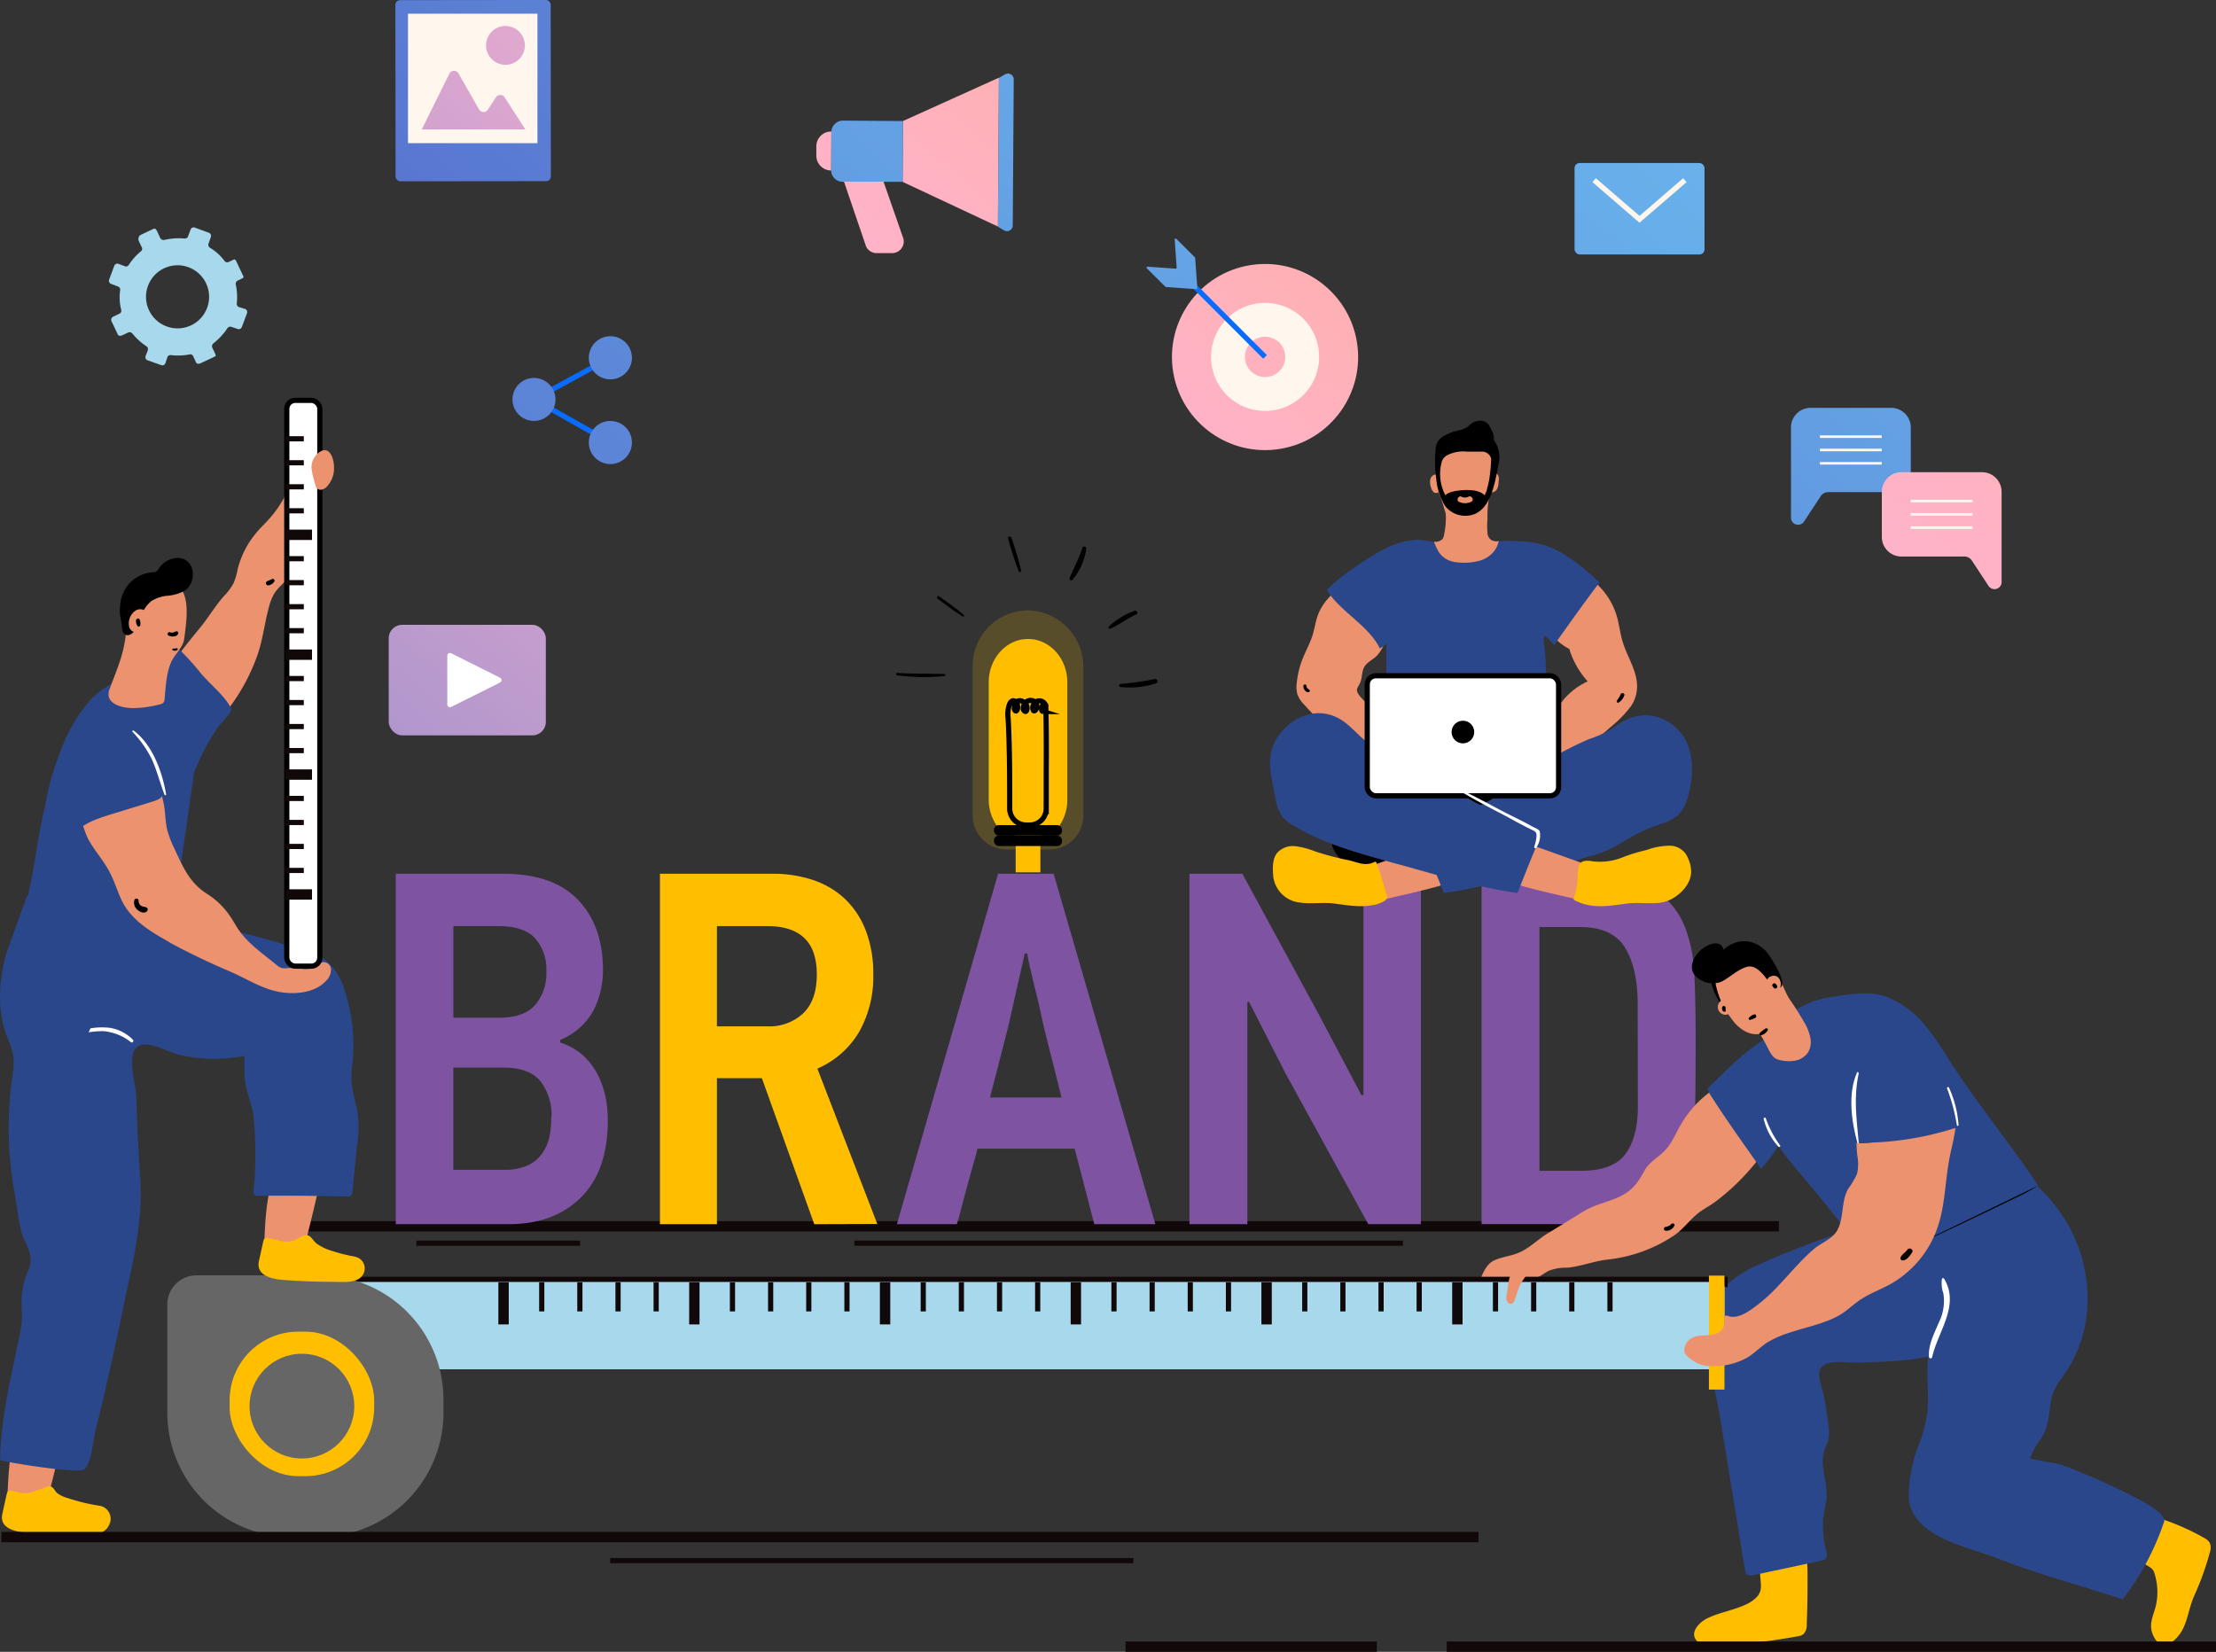<svg xmlns="http://www.w3.org/2000/svg" xmlns:xlink="http://www.w3.org/1999/xlink" viewBox="0 0 427.79 318.93"><rect x="0" y="0" width="427.79" height="318.93" fill="#333333" stroke="none"/><defs><style>.cls-1,.cls-12,.cls-23,.cls-30,.cls-35,.cls-4,.cls-6{fill:none;}.cls-1,.cls-4{stroke:#110809;}.cls-1,.cls-12,.cls-23,.cls-30,.cls-35,.cls-4,.cls-6,.cls-9{stroke-miterlimit:10;}.cls-1{stroke-width:2px;}.cls-2{fill:#ffbf00;}.cls-3{fill:#2b478b;}.cls-5{fill:#ffc200;opacity:0.18;}.cls-6,.cls-9{stroke:#000;}.cls-7{fill:#7e53a2;}.cls-8{fill:#ed926e;}.cls-10,.cls-9{fill:#fff;}.cls-11{fill:#a7d8eb;}.cls-12{stroke:#ffbf00;stroke-width:3px;}.cls-13{fill:#666;}.cls-14{fill:url(#Gradiente_sem_nome_69);}.cls-15{fill:#fff7ed;}.cls-16{fill:url(#Gradiente_sem_nome_44);}.cls-17{fill:url(#Gradiente_sem_nome_44-2);}.cls-18{fill:url(#Gradiente_sem_nome_69-2);}.cls-19{fill:url(#Gradiente_sem_nome_44-3);}.cls-20{fill:url(#Gradiente_sem_nome_69-3);}.cls-21{fill:url(#Gradiente_sem_nome_44-4);}.cls-22{fill:url(#Gradiente_sem_nome_44-5);}.cls-23{stroke:#086cff;}.cls-24{fill:url(#Gradiente_sem_nome_69-4);}.cls-25{fill:url(#Gradiente_sem_nome_69-5);}.cls-26{fill:url(#Gradiente_sem_nome_69-6);}.cls-27{fill:url(#Gradiente_sem_nome_44-6);}.cls-28{fill:url(#Gradiente_sem_nome_69-7);}.cls-29{fill:#ff7143;}.cls-30,.cls-35{stroke:#fff7ed;}.cls-31{fill:url(#Gradiente_sem_nome_44-7);}.cls-32{fill:url(#Gradiente_sem_nome_44-8);}.cls-33{fill:url(#Gradiente_sem_nome_69-8);}.cls-34{fill:url(#Gradiente_sem_nome_69-9);}.cls-35{stroke-width:0.5px;}.cls-36{fill:url(#Gradiente_sem_nome_44-9);}</style><linearGradient id="Gradiente_sem_nome_69" x1="-91.68" y1="348.16" x2="315.2" y2="-117.27" gradientTransform="translate(0.09 -0.13) rotate(0.06)" gradientUnits="userSpaceOnUse"><stop offset="0" stop-color="#4328ad"/><stop offset="0.65" stop-color="#5e8bda"/><stop offset="1" stop-color="#6bbcf0"/></linearGradient><linearGradient id="Gradiente_sem_nome_44" x1="-41.81" y1="296.07" x2="320.45" y2="-117.94" gradientUnits="userSpaceOnUse"><stop offset="0" stop-color="#3567c6"/><stop offset="0.08" stop-color="#5272c8"/><stop offset="0.45" stop-color="#cda1ce"/><stop offset="0.62" stop-color="#ffb4d1"/><stop offset="0.7" stop-color="#ffb4ce"/><stop offset="0.76" stop-color="#ffb2c4"/><stop offset="0.82" stop-color="#ffb0b3"/><stop offset="0.87" stop-color="#ffae9b"/><stop offset="0.92" stop-color="#ffaa7c"/><stop offset="0.97" stop-color="#ffa656"/><stop offset="1" stop-color="#ffa340"/></linearGradient><linearGradient id="Gradiente_sem_nome_44-2" x1="-45.16" y1="293.14" x2="317.1" y2="-120.87" xlink:href="#Gradiente_sem_nome_44"/><linearGradient id="Gradiente_sem_nome_69-2" x1="-95.06" y1="481.61" x2="305.64" y2="23.24" gradientTransform="matrix(1, 0, 0, 1, 0, 0)" xlink:href="#Gradiente_sem_nome_69"/><linearGradient id="Gradiente_sem_nome_44-3" x1="-96.87" y1="353.96" x2="265.39" y2="-60.06" xlink:href="#Gradiente_sem_nome_44"/><linearGradient id="Gradiente_sem_nome_69-3" x1="-110.03" y1="468.52" x2="290.67" y2="10.16" gradientTransform="matrix(1, 0, 0, 1, 0, 0)" xlink:href="#Gradiente_sem_nome_69"/><linearGradient id="Gradiente_sem_nome_44-4" x1="-59.85" y1="423.66" x2="302.41" y2="9.65" xlink:href="#Gradiente_sem_nome_44"/><linearGradient id="Gradiente_sem_nome_44-5" x1="-70.86" y1="414.02" x2="291.4" y2="0.02" xlink:href="#Gradiente_sem_nome_44"/><linearGradient id="Gradiente_sem_nome_69-4" x1="-93.45" y1="432.05" x2="307.26" y2="-26.32" gradientTransform="matrix(1, 0, 0, 1, 0, 0)" xlink:href="#Gradiente_sem_nome_69"/><linearGradient id="Gradiente_sem_nome_69-5" x1="-85.34" y1="439.14" x2="315.36" y2="-19.23" gradientTransform="matrix(1, 0, 0, 1, 0, 0)" xlink:href="#Gradiente_sem_nome_69"/><linearGradient id="Gradiente_sem_nome_69-6" x1="-139.42" y1="354.52" x2="261.28" y2="-103.85" gradientTransform="matrix(1, 0, 0, 1, 0, 0)" xlink:href="#Gradiente_sem_nome_69"/><linearGradient id="Gradiente_sem_nome_44-6" x1="-61.59" y1="304.79" x2="322.74" y2="-134.44" xlink:href="#Gradiente_sem_nome_44"/><linearGradient id="Gradiente_sem_nome_69-7" x1="-12.55" y1="538.01" x2="398.73" y2="67.53" gradientTransform="translate(716.21 228.02) rotate(-180)" xlink:href="#Gradiente_sem_nome_69"/><linearGradient id="Gradiente_sem_nome_44-7" x1="2.23" y1="466.73" x2="364.49" y2="52.72" gradientTransform="translate(26.63 -44.06) rotate(9.24)" xlink:href="#Gradiente_sem_nome_44"/><linearGradient id="Gradiente_sem_nome_44-8" x1="2.23" y1="466.73" x2="364.49" y2="52.72" xlink:href="#Gradiente_sem_nome_44"/><linearGradient id="Gradiente_sem_nome_69-8" x1="-59.3" y1="501.61" x2="341.41" y2="43.23" gradientTransform="matrix(1, 0, 0, 1, 0, 0)" xlink:href="#Gradiente_sem_nome_69"/><linearGradient id="Gradiente_sem_nome_69-9" x1="84.27" y1="520.51" x2="484.97" y2="62.14" gradientTransform="matrix(1, 0, 0, 1, 0, 0)" xlink:href="#Gradiente_sem_nome_69"/><linearGradient id="Gradiente_sem_nome_44-9" x1="146.05" y1="485.95" x2="508.31" y2="71.94" xlink:href="#Gradiente_sem_nome_44"/></defs><title>our_expert</title><g id="OBJEKTS"><line class="cls-1" x1="58.28" y1="236.77" x2="343.42" y2="236.77"/><path class="cls-2" d="M381.54,380.07a2.9,2.9,0,0,1-.61,1.77,6.3,6.3,0,0,1-2.32,1.67c-2.34,1.1-5,1.51-7.3,2.59-1.48.69-3.64,2.68-2.19,4.37,1,1.18,3.54,1.07,4.92,1a138.85,138.85,0,0,0,14.49-1.81,2.46,2.46,0,0,0,1.24-.46,2.59,2.59,0,0,0,.62-1.91c.13-3.45.17-6.91.14-10.36s-.84-4.73-4.16-5.8a4.16,4.16,0,0,0-3.4,0,3.48,3.48,0,0,0-1.41,2.31,16.2,16.2,0,0,0-.16,4.4C381.44,378.6,381.56,379.36,381.54,380.07Z" transform="translate(-41.6 -73.71)"/><path class="cls-3" d="M434.11,309.9c-.23-2.07-2.49-2.94-4.3-3.8A21.73,21.73,0,0,0,416,304.47c-5.37,1.18-10,4.35-15.17,6a176.25,176.25,0,0,0-20.5,7.75A21.7,21.7,0,0,0,374.7,322c-1.82,1.69-3.3,3.45-3.74,6-.54,3.19.09,6.48.72,9.6.71,3.49,1.52,7,2.1,10.52L378.49,377a1.11,1.11,0,0,0,1.33.9l13.61-2.92a1.11,1.11,0,0,0,.84-1.33,19.57,19.57,0,0,1-.71-6.87c.17-1.37.58-2.7.65-4.07.15-3-1.33-6-.46-8.87.25-.79.66-1.52.83-2.33a7.89,7.89,0,0,0,0-2.61c-.23-1.84-.52-3.68-.85-5.5-.26-1.37-1.11-3.35-.92-4.73.4-2.81,5.11-1.82,7.18-1.88,2.65-.07,5.31-.13,8-.36a37.68,37.68,0,0,0,15.34-4.24c2.61-1.45,4-4.75,5.31-7.29a61.48,61.48,0,0,0,3.87-9.7C433,313.57,434.3,311.63,434.11,309.9Z" transform="translate(-41.6 -73.71)"/><line class="cls-4" x1="164.94" y1="240.03" x2="270.82" y2="240.03"/><line class="cls-4" x1="80.38" y1="240.03" x2="111.98" y2="240.03"/><path class="cls-5" d="M244.11,237.72a6.56,6.56,0,0,0,6.63-6.39V202.64a10.93,10.93,0,0,0-10.51-11.07,10.69,10.69,0,0,0-10.86,10.68v29.08a6.56,6.56,0,0,0,6.63,6.39Z" transform="translate(-41.6 -73.71)"/><path class="cls-2" d="M246.09,233.17a8.88,8.88,0,0,0,1.55-5V205.44c0-4.62-3.4-8.36-7.58-8.36s-7.59,3.74-7.59,8.36v22.68a8.81,8.81,0,0,0,1.56,5Z" transform="translate(-41.6 -73.71)"/><path class="cls-6" d="M240.42,233h-.73a3.17,3.17,0,0,1-3.17-3.17c0-5.82,0-11.61-.3-17.41a5.67,5.67,0,0,1,.3-2.81c.14-.3.4-.61.73-.6a.78.78,0,0,1,.61.46,1.58,1.58,0,0,1,.11,1.26.42.42,0,0,1-.18.23c-.25.1-.39-.3-.37-.57a2.22,2.22,0,0,1,.18-.81c.61-1.17,2.06-.36,2.25.61.08.46-.12,1.28-.6.67-.3-.37.06-1.22.34-1.5a1.34,1.34,0,0,1,1.72-.19,1.16,1.16,0,0,1,.17,1.66c-.09.09-.24.17-.34.09a.25.25,0,0,1-.08-.12,1.34,1.34,0,0,1,.67-1.66,1.22,1.22,0,0,1,1.67.69,1.28,1.28,0,0,1-.08,1c-.07.14-.21.28-.36.26a.4.4,0,0,1-.28-.38,1.11,1.11,0,0,1,.26-.87.36.36,0,0,1,.34-.16.3.3,0,0,1,.21.2.93.93,0,0,1,0,.29c.11,4.26.11,8.54.08,12.81,0,2.27,0,4.55,0,6.82A3.17,3.17,0,0,1,240.42,233Z" transform="translate(-41.6 -73.71)"/><rect class="cls-2" x="196.07" y="160.11" width="4.77" height="8.32"/><rect x="191.88" y="159.31" width="13.14" height="2.02" rx="0.93"/><rect x="191.88" y="161.33" width="13.14" height="2.02" rx="0.93"/><path class="cls-7" d="M158.93,290.05q0,9.72-5.2,14.87t-13.95,5.15H118V242.41h20.71q9.63,0,14.44,5T158,260.88a17.31,17.31,0,0,1-1.8,7.87,12.76,12.76,0,0,1-6.46,5.74V275a12,12,0,0,1,4.18,2.28,13,13,0,0,1,2.87,3.55,17.22,17.22,0,0,1,1.65,4.42A22.38,22.38,0,0,1,158.93,290.05Zm-11.86-28.78a9,9,0,0,0-2.19-6.42q-2.17-2.32-7-2.33h-8.76v17.69h8.85c3.18,0,5.5-.82,6.95-2.48A9.38,9.38,0,0,0,147.07,261.27Zm1,28.14a10.65,10.65,0,0,0-2.14-6.93c-1.42-1.76-3.79-2.64-7.09-2.64h-9.73v19.73h9.82a10.8,10.8,0,0,0,4.38-.78,7,7,0,0,0,2.82-2.19,8.89,8.89,0,0,0,1.51-3.28A17.1,17.1,0,0,0,148,289.41Z" transform="translate(-41.6 -73.71)"/><path class="cls-2" d="M198.79,310.07l-10.11-28.19H180v28.19H169V242.41h21.77a24.17,24.17,0,0,1,7.78,1.21,16.53,16.53,0,0,1,6.17,3.65,16.7,16.7,0,0,1,4,6.07,22.87,22.87,0,0,1,1.46,8.51,21.64,21.64,0,0,1-2.72,11.08,17.34,17.34,0,0,1-8.07,7.1l11.57,30Zm.49-48.22q0-4.75-2.43-7.05c-1.62-1.52-4-2.28-7-2.28H180v19.35h9.72a9.51,9.51,0,0,0,6.95-2.53C198.42,267.65,199.28,265.16,199.28,261.85Z" transform="translate(-41.6 -73.71)"/><path class="cls-7" d="M249.06,295.49H230.29c-.13.58-.39,1.56-.77,2.92s-.8,2.82-1.22,4.37-.81,3-1.17,4.38-.63,2.33-.82,2.91H214.74l19.54-67.66H245l19.64,67.66H252.85ZM236.22,272l-3.5,13.61h13.81l-3.4-13.51c-.13-.58-.34-1.56-.64-2.92s-.61-2.78-1-4.28-.69-2.89-1-4.22a25.82,25.82,0,0,1-.58-2.87h-.49Z" transform="translate(-41.6 -73.71)"/><path class="cls-7" d="M305.74,310.07,289.79,281l-7.09-13.9-.3.1v42.87H271.22V242.41h10.21l15,27.61,8,15.16.38-.09V242.41h11.09v67.66Z" transform="translate(-41.6 -73.71)"/><path class="cls-7" d="M348.32,242.41A25.07,25.07,0,0,1,360,244.93a15,15,0,0,1,7.09,8.37,28.89,28.89,0,0,1,1.61,8.89q.24,5.3.24,12,0,8.26-.1,14.14a30.21,30.21,0,0,1-1.65,10.07,17,17,0,0,1-3.3,5.64,16.16,16.16,0,0,1-4.67,3.55,21.87,21.87,0,0,1-5.74,1.89,34.58,34.58,0,0,1-6.41.58H327.61V242.41Zm9.43,25.18q0-6.9-2.43-10.89t-8.65-4h-7.88v47.06h8q6.23,0,8.61-3.26t2.38-9.09Z" transform="translate(-41.6 -73.71)"/><path class="cls-8" d="M344.78,318.4c2.48-.35,4.82-1.26,7.27-1.51a28.5,28.5,0,0,0,12.84-4.72c1.62-1.16,2.77-2.73,4.26-4,1.12-.95,2.52-1.61,3.71-2.52a44.15,44.15,0,0,0,8-7.87,18.9,18.9,0,0,0,3.94-10.49,7.78,7.78,0,0,0-.78-4.37c-2.07-3.6-6.79-1.51-9.62-.05a20.66,20.66,0,0,0-7.95,7.35l-.36.61c-1,1.71-1.76,3.68-3.17,5.11-1.15,1.17-2.95,2.2-3.74,3.6-1.12,2-2,3.51-4,4.72-2.44,1.45-5.34,1.81-7.78,3.28-2.26,1.36-4.45,2.77-6.73,4.12-2.11,1.23-3.82,3.12-6.08,4-1.5.6-3.18.74-4.64,1.45-2,1-2.81,4.28-3.29,6.22a2.14,2.14,0,0,0-.09.87c.33,1.92,2.81.92,3.69,0,.67-.71.55-1.56,1.16-2.28a4.46,4.46,0,0,1,2.95-1.15c1.46-.11,3,.06,4.33-.57.66-.32,1.22-.82,1.88-1.13a8.94,8.94,0,0,1,3.26-.6C344.18,318.47,344.48,318.44,344.78,318.4Z" transform="translate(-41.6 -73.71)"/><path d="M299.19,234.21c-1.65,3,.93,5.2,3.08,7.23a7,7,0,0,0,2,1.41,8.16,8.16,0,0,0,4.14.26,303.25,303.25,0,0,0,30-4.57c2.32-.5,4.6-1.1,6.91-1.62a63,63,0,0,0,9-3.13,29,29,0,0,0,8-4.83l.12-.11a2.73,2.73,0,0,0,1.06-1c1.24-1.41,2.09-3.17,1.38-4.81-.82-1.89-3.21-2.43-5.26-2.59a80.49,80.49,0,0,0-18.34,1.08c-4.09.62-8.14,1.49-12.24,2s-8.16.05-12.31.14A20.82,20.82,0,0,0,299.19,234.21Z" transform="translate(-41.6 -73.71)"/><path class="cls-8" d="M317,219.28c-1.9-.75-4.69-.43-6.26-1.76-1.78-1.52-2.94-4.19-3.91-6.26-.62-1.33-2.94-2.89-3.25-4.09-.14-.55.3-1,.55-1.56.48-1,.3-2.17.83-3.11s1.6-1.38,2.37-2.12a7.59,7.59,0,0,0,1.38-2.09c1.35-2.64,3.31-5.63,3.76-8.57a9.63,9.63,0,0,0-.3-4.89c-.72-1.94-2.76-4-4.9-3.1s-3.77,2.61-5.5,4.08c-2.13,1.81-4.49,3.6-5.6,6.26-.59,1.41-.77,3-1.23,4.42s-1.31,3-1.9,4.48a16.9,16.9,0,0,0-1.11,4.64,5.48,5.48,0,0,0,.14,2.21,6,6,0,0,0,1.44,2.08,56.35,56.35,0,0,0,9,8.18,17.49,17.49,0,0,0,3,1.75c2.09.93,2.89,2.62,5,3.56a15.35,15.35,0,0,0,5.51,1.44c1.41.07,3.71-.26,3.84-2S318.33,219.81,317,219.28Z" transform="translate(-41.6 -73.71)"/><path class="cls-8" d="M356.39,210.14a23.54,23.54,0,0,1-4,4.06,20,20,0,0,1-4.6,3.25c-1.4.67-2.92,1.08-4.33,1.74-1.67.78-3.16,1.91-4.78,2.8-1,.57-4.4,2.29-5.4,1s1.14-3.07,2-3.6a17.44,17.44,0,0,0,5.63-6.42c.48-.87.9-1.78,1.42-2.62a13.16,13.16,0,0,1,5.77-5.08,16.6,16.6,0,0,1-3.56-6.27,10.76,10.76,0,0,1-5.59-7.35c-.48-2.37-.3-6.49,2.64-7.16A10.72,10.72,0,0,1,350,186.6a13.78,13.78,0,0,1,4.07,7.57c.24,1.11.42,2.24.74,3.33.85,2.89,2.74,5.54,2.82,8.56A6.8,6.8,0,0,1,356.39,210.14Z" transform="translate(-41.6 -73.71)"/><path class="cls-3" d="M347.74,183.82a31.39,31.39,0,0,0-4.23-3.09,16,16,0,0,0-8.21-2.48,27.64,27.64,0,0,0-4.9,0c-1.7.32-3.27,1.07-5,1.12-2.94.1-5.83-.83-8.67-1.32s-6.18.68-8.66,2.07c-2.72,1.52-8.27,5.16-10.32,7.52,2.6,4.23,8,6.74,10.21,11.25a7.51,7.51,0,0,0,1.3-.86q-.09,6.54.06,13.07c.09,4.25-.13,8.81.54,13,.65-.61,1.81-.36,2.64-.36,1.29,0,2.59,0,3.89,0l7.3,0a80.33,80.33,0,0,0,10.4-.52,33.7,33.7,0,0,1,5.37-.48c.95-3.28.62-7.21.71-10.47.08-2.86,0-5.72-.11-8.58-.06-1.46-.11-2.94-.22-4.4-.05-.74-.59-2.29,0-2.83a15.23,15.23,0,0,1,1.78,1.81q4.27-6.12,8.75-12.1C349.46,185.35,348.62,184.57,347.74,183.82Z" transform="translate(-41.6 -73.71)"/><path class="cls-8" d="M321.24,244.12c-.64.65-14.19,3.62-14.19,3.62l-.64-6.89L319,236.34Z" transform="translate(-41.6 -73.71)"/><path class="cls-3" d="M355.53,235.89a35.22,35.22,0,0,1,4.87-2.45c1.81-.68,3.81-1.1,5.2-2.44s1.94-3.55,2.33-5.56a15.4,15.4,0,0,0-.18-6.92,9.17,9.17,0,0,0-6.6-6.49,8.69,8.69,0,0,0-5.76.71c-1.3.65-2.41,1.63-3.7,2.31a29.05,29.05,0,0,1-3.37,1.38,64.56,64.56,0,0,0-9.73,5.23c-3.15,1.9-6,4.29-9,6.35-1.2.81-13.83,6.94-13.83,7,1.64,3.64,3.07,7.39,4.57,11.11,8.16-1.11,16-3.67,24-5.81,1.58-.42,3-1,4.62-1.41a19.76,19.76,0,0,0,5-2.07Z" transform="translate(-41.6 -73.71)"/><path class="cls-2" d="M306.59,248.46c-2.5.5-5,0-7.7-.33-2.1-.22-4.26.16-6.35-.16a5.77,5.77,0,0,1-5.16-5.19c-.11-1.57-.17-3.32.86-4.5a4.17,4.17,0,0,1,3.53-1.18,16.19,16.19,0,0,1,3.72,1,53.43,53.43,0,0,0,6.38,1.68c1.74.38,3.24,1.24,5,.39a.4.4,0,0,1,.29-.07.36.36,0,0,1,.19.26c.62,1.73,1.17,3.49,1.67,5.26.25.92.68,1.45-.08,2A6.09,6.09,0,0,1,306.59,248.46Z" transform="translate(-41.6 -73.71)"/><path class="cls-8" d="M333.6,244.12c.64.65,14.19,3.62,14.19,3.62l.64-6.89-12.61-4.51Z" transform="translate(-41.6 -73.71)"/><path class="cls-3" d="M298.85,236.7a45.69,45.69,0,0,1-7.54-3.59,7.32,7.32,0,0,1-2.18-1.76,8.46,8.46,0,0,1-1.34-3.72c-.92-4.87-2.23-8.58,1.3-12.72,2.87-3.37,7.49-4.68,11.4-2.24,2.54,1.58,4.24,4.44,7.06,5.44,1.52.54,3.26.43,4.73,1.11a45.49,45.49,0,0,1,4,2.44c3.15,1.9,6,4.29,9,6.35,1.2.81,13.83,6.94,13.83,7-1.64,3.64-3.07,7.39-4.57,11.11-8.16-1.11-16-3.67-24-5.81C306.62,239.21,302.65,238.13,298.85,236.7Z" transform="translate(-41.6 -73.71)"/><path class="cls-2" d="M348.25,248.46c2.5.5,5,0,7.7-.33,2.1-.22,4.26.16,6.35-.16,2.64-.41,5.65-3,5.77-5.83a6.11,6.11,0,0,0-.53-2.55,4.75,4.75,0,0,0-.66-1.21,3.91,3.91,0,0,0-2.69-1.38,12.87,12.87,0,0,0-4.67.81,34.66,34.66,0,0,0-4.46,1.34,11.68,11.68,0,0,1-6.15.84,4,4,0,0,0-1.62,0c-1.17.34-1.05,2.11-1.14,3.08a14.05,14.05,0,0,1-.8,4.32A9.26,9.26,0,0,0,348.25,248.46Z" transform="translate(-41.6 -73.71)"/><path class="cls-8" d="M330.71,178.23a2.68,2.68,0,0,1-1.12-.2,1.75,1.75,0,0,1-.84-1.59,12.53,12.53,0,0,1,0-2.45c0-.23,0-.46,0-.69a17.88,17.88,0,0,1,.54-4.5c1.47,0,1.54-1.12,1.64-2.37a1.5,1.5,0,0,0-.22-1.1c-.25-.29-.83-.28-.93.09.06-1,.09-2,.1-3.06s.18-1.58-.69-2.05a6.77,6.77,0,0,0-4.69-.47,9.9,9.9,0,0,0-4.11,1.7c-1.05,1-.87,2.38-1.25,3.63a.32.32,0,0,1-.08.14.35.35,0,0,1-.2,0,1.19,1.19,0,0,0-1.14.95,2.85,2.85,0,0,0,.14,1.58,1.88,1.88,0,0,0,.5.89.72.72,0,0,0,.93,0,20.73,20.73,0,0,1,1.16,3.38c.06.22.17.42.21.64a5.88,5.88,0,0,1,.06,1,16,16,0,0,1-.34,3.16,2,2,0,0,1-.33.9,2,2,0,0,1-1.64.49,17.67,17.67,0,0,0,.87,1.88,4.43,4.43,0,0,0,2.93,2,11.48,11.48,0,0,0,5.28-.28,5.9,5.9,0,0,0,2.18-1.36,4.7,4.7,0,0,0,1.26-2.4Z" transform="translate(-41.6 -73.71)"/><rect class="cls-9" x="263.94" y="130.47" width="36.94" height="23.18" rx="1.66"/><path d="M326.19,215.05a2.18,2.18,0,1,1-2.17-2.18A2.17,2.17,0,0,1,326.19,215.05Z" transform="translate(-41.6 -73.71)"/><path d="M330.32,159.19a1.64,1.64,0,0,1-.34-.67,4,4,0,0,1,0-.49,2.17,2.17,0,0,0-.24-.86c-.14-.31-.28-.61-.44-.91a2.79,2.79,0,0,0-.57-.83,2.1,2.1,0,0,0-1.36-.49,2.9,2.9,0,0,0-1.79.6c-.3.23-.55.51-.86.72a5.35,5.35,0,0,1-1.73.58,9.88,9.88,0,0,0-2.57,1,3,3,0,0,0-1.69,2.75,22.7,22.7,0,0,0,.13,5.52,11.91,11.91,0,0,0,1.69,5.25,4.87,4.87,0,0,0,4.06,1.93c4.75-.1,5.57-6.39,6.27-9.92A5.57,5.57,0,0,0,330.32,159.19Zm-4.69,11.39a2.69,2.69,0,0,1-2.41,0c-.54-.27-.09-1.19.44-1a1.53,1.53,0,0,0,1.48,0C325.75,169.36,326.24,170.31,325.63,170.58Zm3.47-4.32c-.14.76-.35,1.52-.54,2.27-.11.28-.23.55-.36.82-1-1.07-3-1.08-4.34-1-.73.07-2.66.25-3.22,1a8.76,8.76,0,0,1-.66-6.66,2.31,2.31,0,0,1,.83-1,6.81,6.81,0,0,1,4-.78l2.66,0a1.82,1.82,0,0,1,2,1.39A37.4,37.4,0,0,1,329.1,166.26Z" transform="translate(-41.6 -73.71)"/><path d="M354.44,207.79a4,4,0,0,1-.68,1.14c-.18.21.06.6.32.42a2.73,2.73,0,0,0,1.08-1.36C355.33,207.54,354.61,207.35,354.44,207.79Z" transform="translate(-41.6 -73.71)"/><path d="M294.37,206.9c-.28-.22-.56-.33-.56-.73a.3.3,0,0,0-.6,0c0,.53.36,1.21,1,1.18C294.38,207.34,294.56,207.05,294.37,206.9Z" transform="translate(-41.6 -73.71)"/><path class="cls-10" d="M338.84,234.22v0c-.13-.4-1.2-.79-1.56-1-.61-.35-1.24-.67-1.87-1-1.22-.62-2.46-1.22-3.68-1.85-2.58-1.36-5.14-2.76-7.75-4-.19-.09-.35.18-.17.28,2.63,1.55,5.35,3,8.05,4.39,1.25.66,2.47,1.37,3.72,2,.61.33,1.23.64,1.86.94s.83.51.77,1.24a7.06,7.06,0,0,1-.37,1.77.75.75,0,0,0-.06.29.21.21,0,0,0,.38.11A4.2,4.2,0,0,0,338.84,234.22Z" transform="translate(-41.6 -73.71)"/><path d="M223.93,203.84c-3-.09-6.06,0-9.11-.21-.3,0-.29.43,0,.47a38.46,38.46,0,0,0,9.16.12C224.21,204.19,224.14,203.85,223.93,203.84Z" transform="translate(-41.6 -73.71)"/><path d="M227.66,192.43c-1.5-1.31-3.18-2.42-4.79-3.59-.28-.2-.54.26-.27.45,1.59,1.17,3.14,2.42,4.82,3.45C227.61,192.85,227.83,192.58,227.66,192.43Z" transform="translate(-41.6 -73.71)"/><path d="M236.83,177.52c-.13-.39-.74-.23-.62.17a56.25,56.25,0,0,0,2.08,6.36c.11.26.47.06.43-.18A56.41,56.41,0,0,0,236.83,177.52Z" transform="translate(-41.6 -73.71)"/><path d="M250.54,179.48c-.61,2.07-1.67,3.89-2.47,5.88-.12.31.32.52.54.31a11.5,11.5,0,0,0,2.68-6A.39.39,0,0,0,250.54,179.48Z" transform="translate(-41.6 -73.71)"/><path d="M260.59,191.66a14.09,14.09,0,0,0-4.92,3,.27.27,0,0,0,.32.42c1.73-.76,3.25-2,5-2.77C261.4,192.1,261,191.47,260.59,191.66Z" transform="translate(-41.6 -73.71)"/><path d="M264.54,204.83a65.84,65.84,0,0,1-6.68.94.3.3,0,0,0,0,.57,15.88,15.88,0,0,0,6.9-.7A.42.42,0,0,0,264.54,204.83Z" transform="translate(-41.6 -73.71)"/><path class="cls-11" d="M86.66,123.86l-.93.44a.64.64,0,0,1-.78-.2,9.72,9.72,0,0,0-2.84-2.57.66.66,0,0,1-.26-.75l.46-1.33a.63.63,0,0,0-.39-.8l-2.71-1a.63.63,0,0,0-.81.37l-.5,1.33a.63.63,0,0,1-.65.41,12.66,12.66,0,0,0-3.88.26.74.74,0,0,1-.81-.3L72,118.5c-.15-.32-.4-.78-.72-.63l-2.62,1.24a1,1,0,0,0-.28,1.1l.59,1.25a.6.6,0,0,1-.14.75,11.29,11.29,0,0,0-2.37,2.65.62.62,0,0,1-.74.26l-1.25-.47a.63.63,0,0,0-.81.38l-1,2.68a.63.63,0,0,0,.37.8l1.37.53a.63.63,0,0,1,.4.66,9.76,9.76,0,0,0,.2,3.84.63.63,0,0,1-.33.73l-1.17.56a.67.67,0,0,0-.4.84l1.24,2.62c.15.31.56.3.87.15l1.17-.55a.7.7,0,0,1,.78.22,12,12,0,0,0,2.73,2.47.65.65,0,0,1,.24.76l-.42,1.12a.63.63,0,0,0,.39.82l2.63.93a.63.63,0,0,0,.81-.4l.36-1.11a.65.65,0,0,1,.69-.43,11.32,11.32,0,0,0,3.63-.14.59.59,0,0,1,.67.36l.56,1.2c.15.32.57.3.88.15L83,142.59c.32-.14.27-.3.12-.62l-.56-1.19a.74.74,0,0,1,.28-.81,12.72,12.72,0,0,0,2.67-2.9.66.66,0,0,1,.76-.25l1.21.41a.64.64,0,0,0,.81-.39l1-2.67a.64.64,0,0,0-.4-.82L87.75,133a.64.64,0,0,1-.44-.66,12,12,0,0,0-.19-3.7.69.69,0,0,1,.33-.74l.92-.44c.32-.15.26-.31.11-.62l-1.24-2.62C87.09,123.92,87,123.71,86.66,123.86Zm-8.17,12.66a6.09,6.09,0,1,1,2.89-8.11A6.09,6.09,0,0,1,78.49,136.52Z" transform="translate(-41.6 -73.71)"/><line class="cls-1" x1="38.69" y1="247.51" x2="333.52" y2="247.51"/><path d="M419.32,322.69c.95,4.1-3.26,6.21-3.26,12.52" transform="translate(-41.6 -73.71)"/><rect class="cls-11" x="38.69" y="247.51" width="294.21" height="16.86" rx="0.96"/><line class="cls-12" x1="331.4" y1="268.29" x2="331.4" y2="246.29"/><path class="cls-13" d="M37.92,246.24H61.61a24,24,0,0,1,24,24v2.5a24,24,0,0,1-24,24H56.3a24,24,0,0,1-24-24V251.85a5.61,5.61,0,0,1,5.61-5.61Z"/><rect class="cls-2" x="44.33" y="257.11" width="27.9" height="27.9" rx="13.26"/><line class="cls-1" x1="97.21" y1="255.71" x2="97.21" y2="247.57"/><line class="cls-4" x1="104.58" y1="253.2" x2="104.58" y2="247.57"/><line class="cls-4" x1="111.94" y1="253.2" x2="111.94" y2="247.57"/><line class="cls-4" x1="119.31" y1="253.2" x2="119.31" y2="247.57"/><line class="cls-4" x1="126.67" y1="253.2" x2="126.67" y2="247.57"/><line class="cls-1" x1="134.04" y1="255.71" x2="134.04" y2="247.57"/><line class="cls-4" x1="141.4" y1="253.2" x2="141.4" y2="247.57"/><line class="cls-4" x1="148.77" y1="253.2" x2="148.77" y2="247.57"/><line class="cls-4" x1="156.13" y1="253.2" x2="156.13" y2="247.57"/><line class="cls-4" x1="163.5" y1="253.2" x2="163.5" y2="247.57"/><line class="cls-1" x1="170.86" y1="255.71" x2="170.86" y2="247.57"/><line class="cls-4" x1="178.23" y1="253.2" x2="178.23" y2="247.57"/><line class="cls-4" x1="185.59" y1="253.2" x2="185.59" y2="247.57"/><line class="cls-4" x1="192.96" y1="253.2" x2="192.96" y2="247.57"/><line class="cls-4" x1="200.32" y1="253.2" x2="200.32" y2="247.57"/><line class="cls-1" x1="207.69" y1="255.71" x2="207.69" y2="247.57"/><line class="cls-4" x1="215.05" y1="253.2" x2="215.05" y2="247.57"/><line class="cls-4" x1="222.42" y1="253.2" x2="222.42" y2="247.57"/><line class="cls-4" x1="229.78" y1="253.2" x2="229.78" y2="247.57"/><line class="cls-4" x1="237.15" y1="253.2" x2="237.15" y2="247.57"/><line class="cls-1" x1="244.51" y1="255.71" x2="244.51" y2="247.57"/><line class="cls-4" x1="251.88" y1="253.2" x2="251.88" y2="247.57"/><line class="cls-4" x1="259.24" y1="253.2" x2="259.24" y2="247.57"/><line class="cls-4" x1="266.61" y1="253.2" x2="266.61" y2="247.57"/><line class="cls-4" x1="273.97" y1="253.2" x2="273.97" y2="247.57"/><line class="cls-1" x1="281.34" y1="255.71" x2="281.34" y2="247.57"/><line class="cls-4" x1="288.7" y1="253.2" x2="288.7" y2="247.57"/><line class="cls-4" x1="296.07" y1="253.2" x2="296.07" y2="247.57"/><line class="cls-4" x1="303.43" y1="253.2" x2="303.43" y2="247.57"/><line class="cls-4" x1="310.8" y1="253.2" x2="310.8" y2="247.57"/><circle class="cls-13" cx="58.28" cy="271.49" r="10.11"/><path class="cls-8" d="M43,363.52a21.09,21.09,0,0,1,7.5.67q1.68-6.26,3.08-12.58c.61-2.78.23-5.33-3-5.87a4.49,4.49,0,0,0-4.73,1.93C43.35,351.57,43.19,359.08,43,363.52Z" transform="translate(-41.6 -73.71)"/><path class="cls-2" d="M62.72,368c-1,2.45-4,2-6.15,2q-4.82,0-9.63-.34c-2.18-.16-5.53-.78-4.89-3.65l.83-3.75c.06-.3.18-.66.48-.73a.7.7,0,0,1,.32,0c1.14.18,2.42.68,3.58.41a31.35,31.35,0,0,0,3.3-1.13,1.32,1.32,0,0,1,.8-.11c.64.19.83.93,1.32,1.33a6.23,6.23,0,0,0,2,.92,35.47,35.47,0,0,0,6,1.46,2.56,2.56,0,0,1,2.2,3.18A2.84,2.84,0,0,1,62.72,368Z" transform="translate(-41.6 -73.71)"/><path class="cls-8" d="M92.59,314.75a21,21,0,0,1,7.49.66c1.12-4.16,2.15-8.36,3.08-12.57.62-2.78.23-5.33-3-5.87a4.49,4.49,0,0,0-4.73,1.93C92.9,302.8,92.75,310.3,92.59,314.75Z" transform="translate(-41.6 -73.71)"/><path class="cls-2" d="M112,318.79a2.39,2.39,0,0,1-1.25,1.9c-1.35.73-3.17.51-4.64.51q-4.83,0-9.63-.35c-2.19-.15-5.53-.78-4.9-3.64l.83-3.75c.07-.31.18-.66.48-.73a.86.86,0,0,1,.32,0c2,.31,3.61,1.26,5.51.31a5.32,5.32,0,0,1,2-.85c.85-.06,1.35,1.13,2,1.62a9.76,9.76,0,0,0,3,1.43,32,32,0,0,0,3.88,1,3.73,3.73,0,0,1,1.22.36A2.3,2.3,0,0,1,112,318.79Z" transform="translate(-41.6 -73.71)"/><path class="cls-3" d="M72.46,276c1.46.52,2.9,1.2,3.86,1.41A30.83,30.83,0,0,0,96.52,275a18.16,18.16,0,0,0,7.09-5.83c1.49-2.22,3.47-5.83,2.12-8.52s-6.09-3.56-8.7-4.39q-5.22-1.68-10.58-2.85c-8.07-1.78-15.9.72-23.92-1.12a64.12,64.12,0,0,1-15.73-5.65c.08,0-3.91,10.78-4.15,11.75-1.26,5-1.6,10.35.22,15.26a20,20,0,0,1,1.3,3.84,14.82,14.82,0,0,1-.22,4.35,69.91,69.91,0,0,0,.47,22.22c.46,2.49.72,5.21,1.38,7.65.56,2.07,2.17,3.92,1.62,6.24a12.4,12.4,0,0,1-.57,1.54,14.41,14.41,0,0,0-1.09,5.46c0,1.2.13,2.41.06,3.61a19.25,19.25,0,0,1-.42,2.81c-1.61,8.13-3.64,15.88-3.78,24.22,0,.26,15.24,2.8,16.29,1.8,1.39-1.33,1.65-5.59,2.1-7.4q.95-3.8,1.83-7.59,1.81-7.78,3.42-15.62c1.68-8.24,4-16.82,3.42-25.29q-.54-7.87-.76-15.78c0-2.33-1.83-7.82-.07-9.65C68.86,275,70.67,275.37,72.46,276Z" transform="translate(-41.6 -73.71)"/><path class="cls-3" d="M109.57,283.53a11.43,11.43,0,0,1-.13-1.16,20.22,20.22,0,0,1,.21-3.47,34.43,34.43,0,0,0-1.52-14c-.92-2.83-2.3-5.18-5-6.64a8.69,8.69,0,0,0-8.49.48A13.19,13.19,0,0,0,89,266.6c-.61,3.46-.27,7.08-.21,10.58,0,1.12,0,2.24,0,3.36-.12,3.24,1.4,5.71,1.77,8.81a78,78,0,0,1,.23,11.44c0,.57-.12,1.62-.25,2.92a.81.81,0,0,0,.83.9c3.26-.11,14.15,0,17.4.14a.81.81,0,0,0,.85-.73l.92-9.32a22,22,0,0,0,0-6.77C110.23,286.49,109.8,285,109.57,283.53Z" transform="translate(-41.6 -73.71)"/><path class="cls-3" d="M51.49,224c.45-1.61,1-3.19,1.61-4.75a32.21,32.21,0,0,1,5.73-10.15c5.21-5.77,14.46-7.3,19.27-.11,2.55,3.82,1.55,9.33,1,13.58q-1.83,12.81-3.65,25.62c-.5,3.46-1.43,6.39-5.1,7-3,.51-5.92,1-8.9,1.38C58,257,50.25,259,48.11,255.49c-2.53-4.16-1.17-8.17-.33-12.62s1.41-9,2.49-13.32c.33-1.73.65-3.46,1.11-5.17C51.41,224.25,51.45,224.11,51.49,224Z" transform="translate(-41.6 -73.71)"/><path class="cls-8" d="M72.75,254.73c.56.33,1.13.64,1.69,1,3.79,2.06,7.68,3.9,11.64,5.59,3.13,1.34,6.1,3.33,9.51,3.92,3,.52,6.84.2,9-2.21a2.86,2.86,0,0,0,.89-2.35,1.44,1.44,0,0,0-1.94-1.1,4.13,4.13,0,0,0-.55.47,4,4,0,0,1-2.88.74,19.37,19.37,0,0,0-3-.17,3.33,3.33,0,0,1-1.09,0,2.62,2.62,0,0,1-1-.58c-2.33-1.92-5-3.76-6.85-6.13-.81-1-1.39-2.19-2.12-3.26a15.09,15.09,0,0,0-4.45-4.34c-3.46-2.18-4.69-5.25-6.38-8.86A19.26,19.26,0,0,1,73.9,234c-.38-1.54-.37-3.14-.61-4.7a23.61,23.61,0,0,0-2.17-6.4,16.38,16.38,0,0,0-3.39-5.08,6.83,6.83,0,0,0-5.6-1.95c-2.51.42-4.4,2.68-5.13,5.11a18.9,18.9,0,0,0-.21,7.57,20.19,20.19,0,0,0,1.79,7.08c1.1,2.07,2.7,3.84,3.87,5.89s1.7,4,2.66,6.07C66.65,250.79,69.64,252.93,72.75,254.73Z" transform="translate(-41.6 -73.71)"/><path class="cls-8" d="M96.25,170.15a14.47,14.47,0,0,0,.79-1.64c.52-1.28.85-2.74,2.73-2.34,1.35.29,2,1.88,2,3.26a13.48,13.48,0,0,1-1.17,4.76,34.8,34.8,0,0,0-1,5.14A13.37,13.37,0,0,1,97.48,185c-.93,1.2-2.22,2.12-3,3.42a10.63,10.63,0,0,0-1,2.63c-.84,3.11-1.18,6.49-2.34,9.59a38.21,38.21,0,0,1-4.89,9.18c-1.41,1.92-3,4-5.25,4.95a10,10,0,0,1-3,.69,5.07,5.07,0,0,1-3.86-.86c-1.77-1.56-1.87-4.71-1.41-6.82a21.15,21.15,0,0,1,3.74-8.16c1.25-1.67,2.58-3.28,3.89-4.88,1.56-1.92,2.8-4.06,4.46-5.93a11.12,11.12,0,0,0,1.89-2.54,13.61,13.61,0,0,0,.76-2.62,17.59,17.59,0,0,1,3.81-7.31c.85-1,1.81-1.86,2.64-2.86A20.74,20.74,0,0,0,96.25,170.15Z" transform="translate(-41.6 -73.71)"/><path class="cls-3" d="M80.82,204.22l-.29-.32a50.41,50.41,0,0,0-4.53-5c-1.51,2.51-2.87,5.12-4.29,7.68a15.28,15.28,0,0,0-1.32,2.77c-1.3,4.07.65,9.28,2.86,12.71.75,1.18,2.38,3.33,4,2.7s2.59-4,3.33-5.36a44.81,44.81,0,0,1,2.89-5c.67-1,1.52-1.74,2.2-2.66s.74-1.06.13-2C84.54,207.76,82.42,206,80.82,204.22Z" transform="translate(-41.6 -73.71)"/><path class="cls-8" d="M64.92,200.82a24.51,24.51,0,0,0,1-4.92,21,21,0,0,1,.89-5.76c1.1-2.81,5-4.63,7.9-3.94,4.05,1,2.83,7.77,2.46,10.8-.19,1.48-1.3,2.53-2.09,3.76-1.31,2-1.49,5.4-1.69,7.79a1.39,1.39,0,0,1-.22.78,1.37,1.37,0,0,1-.85.41,21.33,21.33,0,0,1-4.95.69c-2.2,0-5.66-.8-4.63-3.65C63.51,204.72,64.3,202.81,64.92,200.82Z" transform="translate(-41.6 -73.71)"/><path d="M76,181.43h-.13a4.56,4.56,0,0,0-3.65,2.11,1.54,1.54,0,0,1-.48.53,1.47,1.47,0,0,1-.66.13,6.86,6.86,0,0,0-4.54,2.19,7.15,7.15,0,0,0-1.76,4.43,7.54,7.54,0,0,0,.18,2.64,13.14,13.14,0,0,1,.21,1.67c.25,1.66,1.68,1.55,2.55.15a16.46,16.46,0,0,0,1.12-2.54,6.36,6.36,0,0,1,1.9-2.92A7,7,0,0,1,74,188.73a8.47,8.47,0,0,0,3.22-.95C79.66,186.21,79.41,181.62,76,181.43Z" transform="translate(-41.6 -73.71)"/><path class="cls-8" d="M70.19,192.29a1.71,1.71,0,0,0-2.35-.74,3,3,0,0,0-1.34,3,1.39,1.39,0,0,0,2,1.09,2.39,2.39,0,0,0,1-.62A2.45,2.45,0,0,0,70.19,192.29Z" transform="translate(-41.6 -73.71)"/><path d="M75.6,195.61c-.39.1-.67.38-1.1.19s-.77.38-.36.61,1.54.37,1.84-.32A.34.34,0,0,0,75.6,195.61Z" transform="translate(-41.6 -73.71)"/><path d="M68.58,193.4c-.1-.48-.79-.26-.73.2a1.75,1.75,0,0,0,.32,1,.3.3,0,0,0,.5-.14A1.87,1.87,0,0,0,68.58,193.4Z" transform="translate(-41.6 -73.71)"/><path d="M69.87,248.91c-.33-.15-.7-.1-1-.3a1.13,1.13,0,0,1-.51-1,.42.42,0,0,0-.82-.11,1.8,1.8,0,0,0,.51,1.79c.42.43,1.27.87,1.83.44C70.13,249.57,70.26,249.08,69.87,248.91Z" transform="translate(-41.6 -73.71)"/><path class="cls-10" d="M67.26,274.46a8,8,0,0,0-4.39-2.29,13.08,13.08,0,0,0-3.8.09l-.36.76a18.15,18.15,0,0,1,2.85-.22,9.94,9.94,0,0,1,5.34,2.14C67.19,275.13,67.49,274.71,67.26,274.46Z" transform="translate(-41.6 -73.71)"/><path class="cls-3" d="M54.44,221.49c-.24,4.33.76,8.61,1.75,12.83,1.9-1.82,4.52-2.66,7-3.43l8-2.46c.76-.23,1.63-.57,1.83-1.34a2.2,2.2,0,0,0,0-.81,20.25,20.25,0,0,0-8.84-14.42c-2.89-2-4.51-2.44-6.73.54A16.78,16.78,0,0,0,54.44,221.49Z" transform="translate(-41.6 -73.71)"/><path class="cls-10" d="M67.4,214.77c-.16-.12-.33.13-.2.26a21.42,21.42,0,0,1,3.72,5.29c1,2.21,1.56,4.59,2.45,6.85a.16.16,0,0,0,.3-.08C72.93,222.75,71.05,217.49,67.4,214.77Z" transform="translate(-41.6 -73.71)"/><path d="M75.69,198.87a3,3,0,0,1-.65.07c-.16,0-.28.19-.12.27a.75.75,0,0,0,.94-.05C76,199,75.84,198.85,75.69,198.87Z" transform="translate(-41.6 -73.71)"/><rect class="cls-9" x="55.36" y="77.3" width="6.38" height="109.24" rx="1.63"/><line class="cls-1" x1="60.23" y1="172.7" x2="55.11" y2="172.7"/><line class="cls-4" x1="58.65" y1="168.06" x2="55.11" y2="168.06"/><line class="cls-4" x1="58.65" y1="163.43" x2="55.11" y2="163.43"/><line class="cls-4" x1="58.65" y1="158.8" x2="55.11" y2="158.8"/><line class="cls-4" x1="58.65" y1="154.16" x2="55.11" y2="154.16"/><line class="cls-1" x1="60.23" y1="149.55" x2="55.11" y2="149.55"/><line class="cls-4" x1="58.65" y1="144.92" x2="55.11" y2="144.92"/><line class="cls-4" x1="58.65" y1="140.28" x2="55.11" y2="140.28"/><line class="cls-4" x1="58.65" y1="135.65" x2="55.11" y2="135.65"/><line class="cls-4" x1="58.65" y1="131.01" x2="55.11" y2="131.01"/><line class="cls-1" x1="60.23" y1="126.4" x2="55.11" y2="126.4"/><line class="cls-4" x1="58.65" y1="121.77" x2="55.11" y2="121.77"/><line class="cls-4" x1="58.65" y1="117.14" x2="55.11" y2="117.14"/><line class="cls-4" x1="58.65" y1="112.5" x2="55.11" y2="112.5"/><line class="cls-4" x1="58.65" y1="107.87" x2="55.11" y2="107.87"/><line class="cls-1" x1="60.23" y1="103.26" x2="55.11" y2="103.26"/><line class="cls-4" x1="58.65" y1="98.62" x2="55.11" y2="98.62"/><line class="cls-4" x1="58.65" y1="93.99" x2="55.11" y2="93.99"/><line class="cls-4" x1="58.65" y1="89.35" x2="55.11" y2="89.35"/><line class="cls-4" x1="58.65" y1="84.72" x2="55.11" y2="84.72"/><path class="cls-8" d="M101.79,164.54a23.27,23.27,0,0,0,.71,2.85,1.43,1.43,0,0,0,.27.57,1,1,0,0,0,1,.27,1.9,1.9,0,0,0,.91-.54,5.21,5.21,0,0,0,1.4-3.81c0-1.22-.59-3.81-2.35-3.14A3.53,3.53,0,0,0,101.79,164.54Z" transform="translate(-41.6 -73.71)"/><path d="M94.08,185.52a5,5,0,0,1-.82.37.43.43,0,0,0,.23.83,1.59,1.59,0,0,0,1.06-.73C94.75,185.68,94.38,185.38,94.08,185.52Z" transform="translate(-41.6 -73.71)"/><path class="cls-2" d="M456.38,376.14l.18.11a2.75,2.75,0,0,1,.67.6,3,3,0,0,1,.39,1,11.91,11.91,0,0,1,.16,5.9c-.56,2.17-1.55,3.75-.38,6,1.54,3,4.07,1,5.3-1s1.44-4.62,2.51-7a54,54,0,0,0,3-8.35,2.57,2.57,0,0,0,0-1.75,2.48,2.48,0,0,0-1-.95,47,47,0,0,0-9.49-4.09c-1.24-.43-2.12-1-3.3-.29-1.44.89-3.29,4.31-2.72,6a4.83,4.83,0,0,0,2.07,2.33C454.64,375.2,455.55,375.6,456.38,376.14Z" transform="translate(-41.6 -73.71)"/><path class="cls-3" d="M455,363.46a134,134,0,0,0-14.72-6.67c-2.08-.77-4.57-.9-6.8-1.5a18.05,18.05,0,0,1,2.25-4c1.43-2.39,1.39-4.58,1.81-7.19.34-2.15,1.71-3.77,2.93-5.57A25.17,25.17,0,0,0,444.59,325a29.17,29.17,0,0,0-3.49-14.34c-4-7.41-14-17.19-23.2-11.41-7.92,5-.5,16.62-.69,23.49-.11,4-2.35,7.56-3.15,11.45-.83,4.08,0,8-.38,12.08a28.17,28.17,0,0,1-1.41,5.76,27.52,27.52,0,0,0-2.17,9.77,8.21,8.21,0,0,0,.29,2.84,9.21,9.21,0,0,0,3.27,4.25c3.52,2.83,9.6,4.14,13.87,5.82,7.74,3,15.94,5.21,23.85,7.78a51.18,51.18,0,0,0,8-15C459.71,366.51,457.76,365,455,363.46Z" transform="translate(-41.6 -73.71)"/><path class="cls-3" d="M385.38,273c-2.24.51-4.52,2.27-6.16,3.49-2.61,2-4.79,4.38-7.18,6.56l-.37.38c-.15.15-.3.31-.44.47l.42,1c3.14,4.95,6.56,9.7,9.93,14.48a32,32,0,0,0,7.92-18,14.06,14.06,0,0,0-.21-3.52,8,8,0,0,0-.46-.93A24.18,24.18,0,0,0,385.38,273Z" transform="translate(-41.6 -73.71)"/><path class="cls-3" d="M411.58,317.71c2.38-1.45,4.72-3,7.1-4.41,5.59-3.35,10.83-7.23,16.35-10.69-5.55-8.39-12.06-16.2-17.47-24.73a59.28,59.28,0,0,0-4.17-6,18.51,18.51,0,0,0-7.89-5.81c-3.12-1.08-7.14-.35-10.34.16a17.38,17.38,0,0,0-9.81,4.71,26.3,26.3,0,0,0-2.44,3c-3.79,5.21-4.91,9.76-1.63,15.57a73.24,73.24,0,0,0,6.19,8.79c1.34,1.72,14.49,16.81,17.17,22.94Z" transform="translate(-41.6 -73.71)"/><path d="M435,302.65a30.7,30.7,0,0,1-3.94,2.16q-10.95,5.35-22,10.4" transform="translate(-41.6 -73.71)"/><path class="cls-8" d="M408.7,279.05c5.64,0,10.72,6,10.46,11.46-.12,2.65-1,5.21-1.4,7.83-.77,4.66-.74,9.14-2.59,13.58a20,20,0,0,1-8.35,9.56c-2.12,1.22-4.47,2-6.47,3.44-1.19.84-2.24,1.87-3.49,2.62-2.82,1.69-6.61,2.4-9.73,3.46a19.48,19.48,0,0,0-4.41,1.93c-1.38.91-2.53,2.17-4,3a13.31,13.31,0,0,1-6.78,1.54,5.82,5.82,0,0,1-3-.73c-.78-.51-2-1.14-2.2-2.17a2.74,2.74,0,0,1,1.49-2.53c1.41-.76,3.09-.29,4.56-.79,1.65-.56,1.86-1.89,1.68-3.42a.66.66,0,0,1,.64-.06c2,.77,4.2-.95,5.72-2.08a32.24,32.24,0,0,0,3.82-3.47c2.37-2.46,4.52-5.14,7.13-7.36,1.54-1.3,3.64-1.93,4.56-3.73,1.24-2.4.68-5.4,2-7.81a18.47,18.47,0,0,0,1.75-2.95,8.53,8.53,0,0,0,.05-3.56,29.46,29.46,0,0,1,.4-8.74,13.4,13.4,0,0,1,3.37-7.13A6.71,6.71,0,0,1,408.7,279.05Z" transform="translate(-41.6 -73.71)"/><path class="cls-3" d="M399.35,294.31a12,12,0,0,0,3.69,0A59.93,59.93,0,0,0,420,291.19c.68-.24-2-10.41-2.31-11.4-1.34-4-3.55-6.23-6.1-9.36s-6.44-5.31-10.22-4.32c-3.57.94-5.92,4.57-6.48,8.22s.3,7.36,1.16,10.95c.55,2.29.71,5.84,1.89,7.86A2.42,2.42,0,0,0,399.35,294.31Z" transform="translate(-41.6 -73.71)"/><path d="M374.33,268.54c.2.32.21.23.31,0-.23-2-2.24-4.62-1.1-5.6.08-.07-.22-1.28-.44-1.12-.37.27-1.07.93-1.1,1.34C371.88,264.47,373.52,267.25,374.33,268.54Z" transform="translate(-41.6 -73.71)"/><path class="cls-8" d="M390.21,271.64a59,59,0,0,0-3.2-5.1c-1.49-2.38-2.45-7.1-5.71-7.75-1.24-.24-3,.61-4.17,1.1s-3.73.69-4.3,1.82c-.41.81.11,3.17,1,5.28l-.08,0a1.5,1.5,0,0,0,1.24,2.62,2,2,0,0,1,.21-.1c.26.35,1.09,1.5,1.39,1.82,1.45,1.53,3.07,2.3,4.76,2a30.76,30.76,0,0,1,1.68,3.06c.5.85.9,1.68,1.92,1.93a7.44,7.44,0,0,0,3.11.19,3.84,3.84,0,0,0,2.58-1.62,3.92,3.92,0,0,0,.44-2.79A8.9,8.9,0,0,0,390.21,271.64Z" transform="translate(-41.6 -73.71)"/><path d="M368.75,258.58l.06-.09a5.7,5.7,0,0,1,2.72-2.34,2.69,2.69,0,0,1,1.69-.25,1.32,1.32,0,0,1,1.07,1.19c3-2.68,6.88-2,9,1.3.45.7,3.68,5.63,1.76,6.07a.86.86,0,0,1-.56-.13,8.72,8.72,0,0,1-2.22-2.11c-.84-1-2.06-2.26-3.49-1.82-1.9.59-3.16,2-4.91,2.87a4.61,4.61,0,0,1-4.46-.67C368,261.56,367.91,260.09,368.75,258.58Z" transform="translate(-41.6 -73.71)"/><path class="cls-8" d="M384.69,262.29a1.21,1.21,0,0,0-1.33,0c-.48.08-.77.81-.74,1.26a1.88,1.88,0,0,0,1.08,1.61C385.42,265.77,385.93,263.11,384.69,262.29Z" transform="translate(-41.6 -73.71)"/><path d="M380.2,269.58a2.2,2.2,0,0,0-1,.68c-.13.18.09.42.28.36a9.32,9.32,0,0,0,.88-.33C380.83,270.12,380.64,269.41,380.2,269.58Z" transform="translate(-41.6 -73.71)"/><path d="M382.44,272.28a11.2,11.2,0,0,0-1.05.8c-.25.16-.09.61.22.5a2,2,0,0,0,1.26-1C383,272.35,382.64,272.18,382.44,272.28Z" transform="translate(-41.6 -73.71)"/><path d="M384.64,264a2.69,2.69,0,0,0-.26-.33c-.28-.31-.84.11-.59.46a2.69,2.69,0,0,0,.26.33.36.36,0,0,0,.37.1.3.3,0,0,0,.22-.17A.37.37,0,0,0,384.64,264Z" transform="translate(-41.6 -73.71)"/><path d="M374.71,268.36a.34.34,0,1,0-.67-.09c0,.36,0,.67.4.78a.24.24,0,0,0,.31-.23C374.76,268.68,374.69,268.48,374.71,268.36Z" transform="translate(-41.6 -73.71)"/><path d="M409.81,315c-.37.51-1,.86-1.28,1.42a.44.44,0,0,0,.49.64c.75-.1,1.32-.95,1.7-1.53S410.21,314.47,409.81,315Z" transform="translate(-41.6 -73.71)"/><path d="M364.27,310a1.78,1.78,0,0,1-1.15.6.37.37,0,0,0,0,.73,1.7,1.7,0,0,0,1.72-1C365,310,364.5,309.82,364.27,310Z" transform="translate(-41.6 -73.71)"/><path class="cls-10" d="M416.9,320.6c-.1-.16-.4-.15-.43.06a6.36,6.36,0,0,0,.29,2.79,9.21,9.21,0,0,1-.85,5.54c-.89,2.16-2.08,4.28-1.93,6.68,0,.33.53.44.61.08C415.72,330.74,420,325.75,416.9,320.6Z" transform="translate(-41.6 -73.71)"/><path class="cls-10" d="M400.42,280.93c0-.2-.25-.35-.33-.15-1.81,4.06-1.08,9.42.07,13.58,0,.14.28.12.26,0C400,289.54,399.4,285.71,400.42,280.93Z" transform="translate(-41.6 -73.71)"/><path class="cls-10" d="M385.24,294.86a20,20,0,0,1-2.75-5.21.21.21,0,0,0-.41.12,12.1,12.1,0,0,0,2.84,5.34C385.07,295.28,385.38,295.05,385.24,294.86Z" transform="translate(-41.6 -73.71)"/><path class="cls-10" d="M417.84,283.7c-.1-.21-.45-.06-.37.16a36.3,36.3,0,0,1,1.9,7.1c0,.18.33.14.32,0A20.75,20.75,0,0,0,417.84,283.7Z" transform="translate(-41.6 -73.71)"/><path class="cls-8" d="M334.88,322.18l-.88,2.47a1.18,1.18,0,0,1-.5.74c-.4.2-.91-.15-1.05-.59a2.7,2.7,0,0,1,.05-1.35c.17-.95.22-1.92.47-2.85a3.91,3.91,0,0,1,1.53-2.38c1.13-.74,2.45-.5,2.18.75C336.49,319.85,335.24,321.17,334.88,322.18Z" transform="translate(-41.6 -73.71)"/><line class="cls-1" x1="0.28" y1="296.77" x2="285.42" y2="296.77"/><line class="cls-4" x1="117.79" y1="301.31" x2="218.79" y2="301.31"/><line class="cls-1" x1="279.28" y1="317.93" x2="427.79" y2="317.93"/><line class="cls-1" x1="217.28" y1="317.93" x2="265.79" y2="317.93"/></g><g id="Layer_4" data-name="Layer 4"><rect class="cls-14" x="117.95" y="73.73" width="29.98" height="34.98" rx="0.91" transform="translate(-41.7 -73.58) rotate(-0.06)"/><rect class="cls-15" x="120.45" y="76.23" width="24.99" height="24.99" transform="matrix(1, 0, 0, 1, -41.69, -73.58)"/><path class="cls-16" d="M130.09,87.85l4,7a1,1,0,0,0,1.71,0l1.54-2.35a1,1,0,0,1,1.68,0l4,6.2-20,0,5.36-10.83A1,1,0,0,1,130.09,87.85Z" transform="translate(-41.6 -73.71)"/><path class="cls-17" d="M142.93,82.46a3.75,3.75,0,1,1-3.75-3.74A3.77,3.77,0,0,1,142.93,82.46Z" transform="translate(-41.6 -73.71)"/><path class="cls-18" d="M237.3,89l-.19,28.18a1.12,1.12,0,0,1-1.7,1l-1.17-.7.2-28.73,1.18-.69A1.12,1.12,0,0,1,237.3,89Z" transform="translate(-41.6 -73.71)"/><polygon class="cls-19" points="192.83 15 192.64 43.74 174.24 35.11 174.31 23.37 192.83 15"/><path class="cls-20" d="M204.35,97l11.57.08-.08,11.73h-1l-2.72,0-7.63,0h-.22a2.25,2.25,0,0,1-2.23-2.27l.05-7.24A2.24,2.24,0,0,1,204.35,97Z" transform="translate(-41.6 -73.71)"/><path class="cls-21" d="M216,119.79a2.25,2.25,0,0,1-2.19,2.79l-3,0a2.23,2.23,0,0,1-2.16-1.7l-4.12-12.1,7.63,0Z" transform="translate(-41.6 -73.71)"/><path class="cls-22" d="M202.09,99.1l-.05,7.53h0a2.87,2.87,0,0,1-2.85-2.88l0-1.81a2.86,2.86,0,0,1,2.88-2.84Z" transform="translate(-41.6 -73.71)"/><polyline class="cls-23" points="117.83 85.43 103.08 77.12 117.83 69.07"/><path class="cls-24" d="M155.27,142.79a4.16,4.16,0,1,0,4.16-4.16A4.15,4.15,0,0,0,155.27,142.79Z" transform="translate(-41.6 -73.71)"/><path class="cls-25" d="M155.27,159.14a4.16,4.16,0,1,0,4.16-4.15A4.16,4.16,0,0,0,155.27,159.14Z" transform="translate(-41.6 -73.71)"/><circle class="cls-26" cx="103.08" cy="77.12" r="4.15"/><rect class="cls-27" x="75.04" y="120.64" width="30.33" height="21.34" rx="2.59"/><path class="cls-10" d="M138.15,205.48l-9.47,4.73a.51.51,0,0,1-.73-.45v-9.47a.51.51,0,0,1,.73-.46l9.47,4.74A.51.51,0,0,1,138.15,205.48Z" transform="translate(-41.6 -73.71)"/><rect class="cls-28" x="345.56" y="105.18" width="25.09" height="17.66" rx="0.99" transform="translate(674.61 154.31) rotate(180)"/><path class="cls-29" d="M346.68,106.47" transform="translate(-41.6 -73.71)"/><polyline class="cls-30" points="307.75 34.79 316.5 42.34 325.25 34.79"/><circle class="cls-31" cx="285.82" cy="142.62" r="17.97" transform="translate(-60.8 -25.94) rotate(-9.24)"/><path class="cls-15" d="M275.39,142.62a10.43,10.43,0,1,0,10.43-10.43A10.43,10.43,0,0,0,275.39,142.62Z" transform="translate(-41.6 -73.71)"/><path class="cls-32" d="M281.93,142.62a3.89,3.89,0,1,0,3.89-3.89A3.89,3.89,0,0,0,281.93,142.62Z" transform="translate(-41.6 -73.71)"/><line class="cls-23" x1="244.21" y1="68.91" x2="227.18" y2="51.87"/><path class="cls-33" d="M272.32,123.49l.42,5.84a.2.2,0,0,1-.21.21l-5.84-.41a.23.23,0,0,1-.12-.06L263,125.53a.19.19,0,0,1,.15-.33l5.39.38a.19.19,0,0,0,.21-.2l-.38-5.4a.19.19,0,0,1,.32-.15l3.55,3.54A.18.18,0,0,1,272.32,123.49Z" transform="translate(-41.6 -73.71)"/><path class="cls-34" d="M406.68,152.46H391.12a3.78,3.78,0,0,0-3.78,3.78v17.43a1.37,1.37,0,0,0,2.51.75l3.24-4.92a1.73,1.73,0,0,1,1.43-.77h12.16a3.79,3.79,0,0,0,3.79-3.78v-8.71A3.79,3.79,0,0,0,406.68,152.46Z" transform="translate(-41.6 -73.71)"/><line class="cls-35" x1="351.33" y1="84.31" x2="363.27" y2="84.31"/><line class="cls-35" x1="351.33" y1="86.88" x2="363.27" y2="86.88"/><line class="cls-35" x1="351.33" y1="89.45" x2="363.27" y2="89.45"/><path class="cls-36" d="M408.66,164.88h15.56a3.79,3.79,0,0,1,3.78,3.79V186.1a1.37,1.37,0,0,1-2.51.75l-3.24-4.92a1.71,1.71,0,0,0-1.43-.77H408.66a3.78,3.78,0,0,1-3.78-3.78v-8.71A3.79,3.79,0,0,1,408.66,164.88Z" transform="translate(-41.6 -73.71)"/><line class="cls-35" x1="380.81" y1="96.74" x2="368.86" y2="96.74"/><line class="cls-35" x1="380.81" y1="99.31" x2="368.86" y2="99.31"/><line class="cls-35" x1="380.81" y1="101.87" x2="368.86" y2="101.87"/></g></svg>